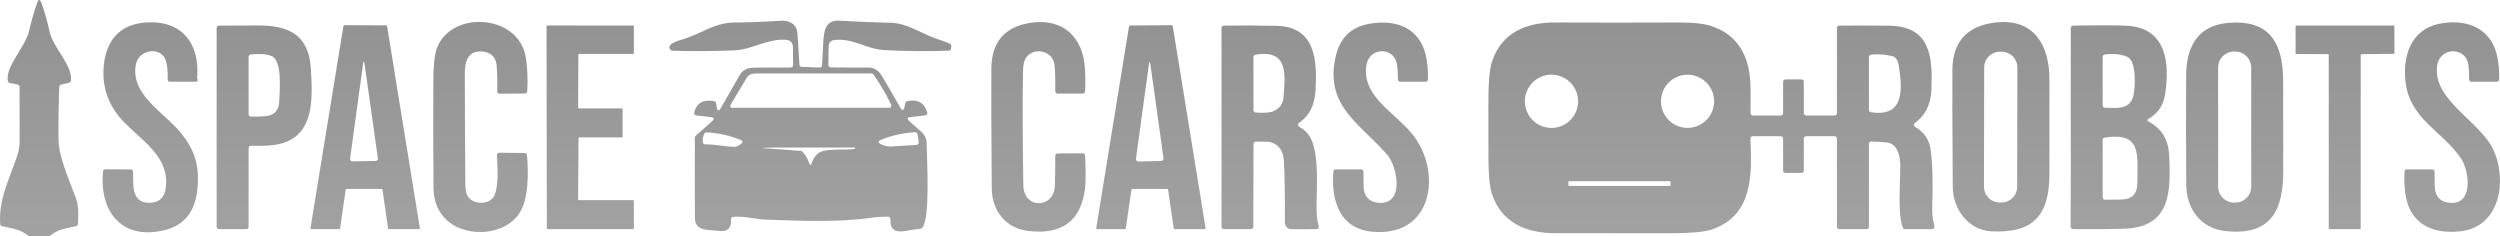<svg width="1820" height="172" viewBox="0 0 1820 172" fill="none" xmlns="http://www.w3.org/2000/svg">
<path d="M43.166 63.194C42.649 76.031 42.465 88.896 42.615 101.79C42.77 114.736 50.697 131.646 55.16 143.954C57.538 150.539 57.004 156.331 56.763 163.071C56.748 163.454 56.607 163.821 56.36 164.115C56.114 164.408 55.776 164.611 55.401 164.691C48.25 166.225 42.287 166.76 36.514 171.604C36.203 171.86 35.812 172.001 35.411 172H21.711C21.319 172 20.937 171.866 20.625 171.621C14.629 166.829 8.786 166.26 1.514 164.691C1.149 164.611 0.82 164.417 0.575 164.138C0.33 163.858 0.182 163.508 0.153 163.14C-1.226 145.557 7.029 129.646 12.578 113.322C13.715 109.955 14.284 106.467 14.284 102.859C14.249 89.654 14.238 76.456 14.249 63.263C14.249 62.868 14.112 62.485 13.861 62.177C13.611 61.87 13.261 61.657 12.871 61.574L7.098 60.385C6.77 60.317 6.469 60.155 6.23 59.916C5.991 59.677 5.826 59.373 5.754 59.04C3.617 48.645 18.437 34.148 21.056 22.909C22.676 15.957 24.635 9.096 26.933 2.327C27.99 -0.764 29.075 -0.776 30.19 2.293C32.533 8.74 34.475 15.583 36.014 22.823C38.548 34.752 52.989 47.491 51.645 58.712C51.604 59.06 51.457 59.387 51.222 59.649C50.988 59.911 50.678 60.096 50.335 60.178L44.476 61.591C44.113 61.68 43.79 61.885 43.553 62.174C43.317 62.463 43.181 62.821 43.166 63.194Z" fill="url(#paint0_linear_2053_724)" fill-opacity="0.5"/>
<path d="M661.982 88.208L670.65 95.913C673.246 98.223 674.562 100.998 674.596 104.239C674.7 115.254 677.44 159.521 671.288 165.951C671.009 166.241 670.643 166.423 670.253 166.468C666.336 166.939 662.516 167.514 658.794 168.192C651.384 169.513 647.868 166.635 648.247 159.556C648.261 159.321 648.227 159.085 648.147 158.864C648.067 158.643 647.942 158.44 647.78 158.269C647.619 158.098 647.424 157.962 647.208 157.869C646.992 157.776 646.759 157.728 646.524 157.728C642.066 157.728 637.672 158.033 633.341 158.642C608.646 162.055 581.487 160.71 556.568 159.849C554.638 159.78 550.715 159.28 544.798 158.349C541.156 157.774 537.486 157.613 533.786 157.866C533.56 157.879 533.34 157.937 533.136 158.037C532.933 158.137 532.752 158.277 532.602 158.449C532.453 158.621 532.339 158.821 532.268 159.037C532.196 159.254 532.167 159.483 532.184 159.711C532.632 166.146 529.605 168.939 523.102 168.088C515.985 167.157 505.938 168.605 505.886 158.625C505.794 139.157 505.789 119.661 505.869 100.136C505.869 99.892 505.92 99.651 506.018 99.429C506.116 99.206 506.259 99.007 506.438 98.844L518.38 88.259C520.299 86.559 519.989 85.559 517.45 85.26L506.869 84.002C506.627 83.975 506.395 83.897 506.186 83.772C505.978 83.647 505.798 83.479 505.66 83.278C505.521 83.077 505.427 82.849 505.382 82.608C505.338 82.367 505.346 82.12 505.404 81.881C507.081 74.986 511.906 72.234 519.879 73.624C520.23 73.685 520.554 73.854 520.804 74.107C521.055 74.361 521.219 74.686 521.275 75.038L521.74 77.848C522.28 81.043 523.349 81.226 524.946 78.399C529.518 70.344 534.085 62.368 538.646 54.473C541.11 50.215 545.057 49.233 550.089 49.216C558.602 49.181 567.115 49.158 575.628 49.147C576.085 49.147 576.523 48.965 576.846 48.642C577.169 48.319 577.351 47.88 577.351 47.423L577.282 34.546C577.271 31.053 575.444 29.191 571.802 28.961C558.326 28.099 547.71 36.149 534.355 36.684C519.408 37.293 504.456 37.379 489.498 36.942C489.066 36.932 488.652 36.753 488.343 36.442C484.121 32.288 493.892 29.53 497.494 28.478C510.539 24.634 519.897 16.55 534.269 16.429C545.447 16.326 556.603 15.889 567.735 15.119C573.939 14.688 579.522 16.895 580.384 23.324C580.729 25.921 581.251 33.822 581.952 47.026C581.969 47.458 582.15 47.867 582.457 48.171C582.764 48.475 583.175 48.651 583.607 48.664L596.686 49.164C597.145 49.178 597.591 49.012 597.927 48.702C598.262 48.392 598.461 47.963 598.479 47.509C598.651 43.234 598.875 38.861 599.151 34.391C599.736 24.945 599.357 14.395 611.059 15.067C623.581 15.791 636.075 16.303 648.54 16.601C660.999 16.895 671.046 24.789 682.558 28.478C685.568 29.455 688.532 30.541 691.45 31.736C691.781 31.872 692.063 32.108 692.254 32.41C692.445 32.713 692.538 33.068 692.518 33.426L692.415 35.27C692.39 35.7 692.206 36.105 691.899 36.405C691.593 36.705 691.187 36.878 690.761 36.891C674.975 37.477 659.219 37.321 643.491 36.425C630.394 35.667 621.071 27.634 607.491 29.116C604.688 29.415 603.269 31.076 603.235 34.098L603.045 47.302C603.041 47.761 603.217 48.203 603.537 48.532C603.856 48.862 604.293 49.051 604.751 49.06C613.735 49.198 622.691 49.227 631.617 49.147C637.27 49.078 639.837 51.646 642.767 56.542C647.029 63.724 651.217 70.953 655.33 78.227C656.835 80.87 657.898 80.704 658.518 77.727L659.087 75.004C659.159 74.675 659.322 74.375 659.558 74.139C659.793 73.904 660.09 73.743 660.414 73.676C668.042 72.021 672.919 74.733 675.044 81.812C675.117 82.055 675.136 82.311 675.1 82.561C675.063 82.811 674.973 83.05 674.835 83.261C674.697 83.472 674.514 83.649 674.3 83.78C674.086 83.911 673.846 83.992 673.597 84.019L662.947 85.208C660.373 85.496 660.052 86.496 661.982 88.208ZM635.926 54.232C635.766 54.003 635.554 53.817 635.308 53.688C635.062 53.559 634.789 53.491 634.513 53.491H549.761C546.924 53.491 544.844 54.582 543.523 56.766L532.08 75.883C531.035 77.618 531.523 78.486 533.545 78.486H647.179C647.47 78.488 647.756 78.415 648.011 78.274C648.265 78.132 648.479 77.928 648.633 77.679C648.787 77.43 648.875 77.146 648.888 76.853C648.902 76.559 648.842 76.267 648.712 76.003C644.99 68.43 640.728 61.173 635.926 54.232ZM513.486 105.135C519.759 104.929 527.651 106.687 534.234 106.928C535.682 106.974 537.405 106.273 539.404 104.825C541.07 103.618 540.955 102.624 539.06 101.843C531.201 98.602 522.976 96.775 514.382 96.361C514.061 96.346 513.742 96.42 513.461 96.575C513.181 96.731 512.951 96.961 512.797 97.24C511.659 99.263 511.309 101.429 511.745 103.739C511.816 104.141 512.031 104.504 512.351 104.761C512.671 105.017 513.074 105.151 513.486 105.135ZM641.251 104.929C643.801 106.25 646.466 106.813 649.247 106.618C655.347 106.204 661.338 105.831 667.22 105.497C667.46 105.483 667.694 105.419 667.907 105.31C668.121 105.2 668.309 105.047 668.46 104.86C668.611 104.674 668.721 104.458 668.783 104.226C668.846 103.994 668.86 103.752 668.823 103.515L667.962 97.723C667.894 97.298 667.672 96.914 667.338 96.643C667.004 96.373 666.581 96.236 666.152 96.258C657.536 96.718 649.281 98.562 641.388 101.791C639.091 102.734 639.045 103.779 641.251 104.929ZM560.101 108.152L582.986 109.841C583.418 109.875 583.824 110.072 584.124 110.393C586.341 112.772 587.961 115.461 588.983 118.46C589.719 120.609 590.419 120.604 591.086 118.443C591.89 115.8 593.286 113.605 595.273 111.858C600.857 106.928 620.571 110.169 622.587 107.997C622.955 107.595 622.863 107.394 622.312 107.394L561.824 107.428C553.449 107.658 552.875 107.899 560.101 108.152Z" fill="url(#paint1_linear_2053_724)" fill-opacity="0.5"/>
<path d="M143.496 57.367C143.978 57.873 144.07 58.396 143.771 58.936C143.678 59.113 143.538 59.261 143.368 59.364C143.198 59.468 143.004 59.522 142.806 59.522H123.781C123.549 59.522 123.319 59.475 123.106 59.385C122.892 59.294 122.699 59.161 122.538 58.993C122.377 58.826 122.251 58.627 122.169 58.41C122.086 58.193 122.049 57.962 122.058 57.729C122.276 52.029 121.822 47.467 120.697 44.042C117.216 33.493 100.879 35.803 98.863 47.128C95.157 67.796 116.733 80.294 128.899 93.584C141.514 107.409 145.874 120.493 143.513 139.265C141.548 154.882 133.587 164.777 117.87 168.018C87.385 174.275 72.307 152.831 74.978 124.802C75.017 124.372 75.215 123.973 75.534 123.682C75.853 123.392 76.27 123.232 76.701 123.234L95.157 123.337C95.61 123.337 96.044 123.518 96.364 123.842C96.684 124.165 96.864 124.604 96.864 125.061C96.864 127.773 96.904 130.473 96.984 133.162C97.243 142.074 100 148.384 110.34 147.556C116.457 147.074 119.68 143.247 120.61 137.213C124.005 115.114 104.274 103.013 90.987 89.654C80.004 78.599 74.788 65.745 75.34 51.093C76.029 32.614 84.663 18.737 103.981 16.582C131.295 13.549 145.908 30.666 143.496 57.367Z" fill="url(#paint2_linear_2053_724)" fill-opacity="0.5"/>
<path d="M326.491 161.328C319.311 155.398 315.675 147.17 315.583 136.644C315.376 110.683 315.336 84.729 315.462 58.78C315.52 46.909 316.491 38.715 318.375 34.199C329.576 7.308 377.104 10.617 382.602 41.008C383.957 48.42 384.371 56.907 383.842 66.468C383.82 66.907 383.632 67.321 383.315 67.626C382.997 67.93 382.576 68.102 382.136 68.106L363.714 68.226C363.484 68.229 363.255 68.185 363.042 68.097C362.828 68.009 362.635 67.879 362.472 67.716C362.31 67.552 362.182 67.357 362.097 67.142C362.011 66.928 361.969 66.699 361.974 66.468C362.135 58.309 361.968 51.839 361.474 47.058C360.837 40.887 356.339 37.612 350.307 37.439C340.709 37.181 338.365 44.628 338.382 53.143C338.428 79.988 338.554 106.822 338.761 133.644C338.796 137.712 339.249 140.574 340.123 142.229C343.535 148.658 353.943 149.314 358.562 144.349C363.577 138.936 362.112 120.285 361.767 112.976C361.753 112.742 361.788 112.508 361.869 112.287C361.95 112.067 362.076 111.866 362.24 111.696C362.403 111.526 362.6 111.391 362.818 111.3C363.036 111.209 363.271 111.163 363.508 111.166L381.964 111.407C382.388 111.41 382.796 111.572 383.108 111.862C383.42 112.152 383.614 112.549 383.653 112.976C384.756 125.336 385.083 144.711 378.001 155.416C367.454 171.344 340.588 172.981 326.491 161.328Z" fill="url(#paint3_linear_2053_724)" fill-opacity="0.5"/>
<path d="M748.662 168.139C732.033 166.174 722.141 153.418 722.003 137.094C721.647 95.32 721.555 66.177 721.728 49.663C721.946 30.552 731.407 19.537 750.11 16.618C773.978 12.912 788.384 27.254 789.815 49.611C790.182 55.277 790.222 60.908 789.935 66.504C789.913 66.947 789.722 67.363 789.401 67.668C789.08 67.973 788.654 68.143 788.212 68.142H769.98C769.75 68.142 769.523 68.097 769.312 68.009C769.101 67.921 768.909 67.792 768.749 67.63C768.588 67.468 768.462 67.276 768.377 67.065C768.293 66.854 768.252 66.628 768.256 66.401C768.36 58.621 768.182 52.318 767.722 47.491C766.688 36.735 752.523 33.89 746.939 41.992C745.538 44.026 744.797 47.531 744.716 52.507C744.36 75.514 744.452 102.991 744.992 134.939C745.285 152.47 767.377 152.073 767.963 135.008C768.205 127.848 768.291 120.655 768.222 113.426C768.22 113.201 768.263 112.977 768.348 112.768C768.434 112.559 768.56 112.369 768.72 112.208C768.881 112.048 769.071 111.921 769.282 111.834C769.492 111.747 769.717 111.702 769.945 111.702L788.229 111.599C788.675 111.599 789.103 111.771 789.424 112.079C789.745 112.388 789.935 112.809 789.953 113.254C790.47 124.884 790.458 132.865 789.918 137.197C786.977 160.744 773.225 171.058 748.662 168.139Z" fill="url(#paint4_linear_2053_724)" fill-opacity="0.5"/>
<path d="M1010.21 113.081C991.216 90.758 965.212 78.174 971.881 43.475C974.983 27.34 983.565 18.893 999.833 16.859C1020.31 14.308 1035.4 23.117 1038.59 43.251C1039.36 48.112 1039.69 52.973 1039.57 57.834C1039.56 58.285 1039.38 58.715 1039.06 59.031C1038.73 59.346 1038.3 59.523 1037.85 59.523H1019.43C1018.97 59.523 1018.53 59.341 1018.21 59.018C1017.88 58.695 1017.7 58.256 1017.7 57.799C1017.7 54.329 1017.51 50.893 1017.12 47.491C1015.57 33.977 996.472 33.58 994.646 48.094C991.768 70.693 1015.67 81.863 1028.59 98.205C1049.22 124.234 1044 170.759 1001.66 168.898C986.862 168.254 977.269 161.359 972.881 148.212C970.698 141.662 969.98 133.887 970.726 124.889C970.761 124.457 970.956 124.053 971.272 123.759C971.589 123.465 972.003 123.302 972.432 123.303H990.889C991.343 123.303 991.779 123.483 992.101 123.802C992.424 124.122 992.608 124.556 992.612 125.01C992.635 128.607 992.67 132.181 992.716 135.732C992.819 143.61 997.972 147.988 1005.62 147.695C1022.58 147.006 1016.76 120.787 1010.21 113.081Z" fill="url(#paint5_linear_2053_724)" fill-opacity="0.5"/>
<path d="M1296.37 99.17H1276.04C1275.81 99.17 1275.58 99.216 1275.36 99.307C1275.15 99.398 1274.96 99.531 1274.8 99.699C1274.63 99.866 1274.51 100.065 1274.43 100.282C1274.34 100.499 1274.31 100.73 1274.32 100.963C1275.47 127.181 1276.26 157.227 1245.73 167.225C1240.49 168.937 1230.17 169.805 1214.78 169.828C1187.1 169.851 1159.44 169.828 1131.8 169.759C1110.93 169.707 1093.08 161.968 1086.17 141.317C1084.42 136.099 1083.55 126.802 1083.57 113.426C1083.58 101.187 1083.57 88.948 1083.53 76.709C1083.47 61.252 1084.32 50.748 1086.08 45.198C1092.84 23.909 1110.97 16.273 1132.14 16.359C1162.02 16.485 1191.88 16.485 1221.74 16.359C1232.15 16.324 1239.88 17.094 1244.93 18.669C1267.04 25.581 1274.56 43.543 1274.4 65.435C1274.37 71.078 1274.37 76.726 1274.42 82.38C1274.42 82.834 1274.61 83.268 1274.93 83.588C1275.25 83.907 1275.69 84.087 1276.14 84.087H1296.37C1296.83 84.087 1297.27 83.905 1297.59 83.582C1297.92 83.258 1298.1 82.82 1298.1 82.363V59.523C1298.1 59.065 1298.28 58.627 1298.6 58.304C1298.93 57.98 1299.36 57.799 1299.82 57.799H1311.45C1311.91 57.799 1312.35 57.98 1312.67 58.304C1312.99 58.627 1313.18 59.065 1313.18 59.523V82.363C1313.18 82.82 1313.36 83.258 1313.68 83.582C1314 83.905 1314.44 84.087 1314.9 84.087H1335.58C1336.04 84.087 1336.47 83.905 1336.8 83.582C1337.12 83.258 1337.3 82.82 1337.3 82.363V20.375C1337.3 19.918 1337.48 19.48 1337.8 19.156C1338.12 18.833 1338.56 18.651 1339.01 18.651C1351.11 18.548 1363.16 18.565 1375.18 18.703C1405.68 19.031 1407.03 41.75 1406.06 65.504C1405.62 76.088 1401.62 84.081 1394.05 89.482C1393.81 89.649 1393.62 89.873 1393.5 90.134C1393.37 90.394 1393.32 90.683 1393.33 90.973C1393.35 91.263 1393.43 91.546 1393.59 91.794C1393.74 92.043 1393.95 92.249 1394.21 92.395C1400.67 96.073 1404.42 101.497 1405.46 108.668C1406.91 118.631 1407.3 133.019 1406.63 151.832C1406.54 154.509 1406.72 157.014 1407.16 159.347C1407.52 161.152 1407.89 162.944 1408.28 164.726C1408.34 164.977 1408.34 165.238 1408.28 165.489C1408.23 165.741 1408.11 165.976 1407.95 166.178C1407.79 166.379 1407.59 166.543 1407.36 166.655C1407.12 166.768 1406.87 166.827 1406.61 166.829H1386.83C1386.47 166.83 1386.12 166.717 1385.82 166.507C1385.53 166.296 1385.31 165.999 1385.19 165.656C1381.52 154.934 1383.31 136.766 1383.43 120.717C1383.47 114.512 1381.66 104.358 1373.37 103.669C1369.69 103.359 1366.02 103.14 1362.34 103.014C1362.11 103.007 1361.88 103.046 1361.67 103.13C1361.45 103.214 1361.26 103.339 1361.09 103.5C1360.92 103.661 1360.79 103.853 1360.7 104.066C1360.61 104.278 1360.57 104.507 1360.57 104.738V165.105C1360.57 165.562 1360.39 166 1360.06 166.324C1359.74 166.647 1359.3 166.829 1358.84 166.829H1339.03C1338.57 166.829 1338.13 166.647 1337.81 166.324C1337.48 166 1337.3 165.562 1337.3 165.105V100.894C1337.3 100.436 1337.12 99.998 1336.8 99.675C1336.47 99.351 1336.04 99.17 1335.58 99.17H1314.9C1314.44 99.17 1314 99.351 1313.68 99.675C1313.36 99.998 1313.18 100.436 1313.18 100.894V124.165C1313.18 124.622 1312.99 125.06 1312.67 125.384C1312.35 125.707 1311.91 125.889 1311.45 125.889H1299.82C1299.36 125.889 1298.93 125.707 1298.6 125.384C1298.28 125.06 1298.1 124.622 1298.1 124.165V100.894C1298.1 100.436 1297.92 99.998 1297.59 99.675C1297.27 99.351 1296.83 99.17 1296.37 99.17ZM1377.42 40.802C1372.38 39.596 1367.28 39.257 1362.12 39.785C1361.69 39.832 1361.3 40.033 1361.01 40.351C1360.73 40.669 1360.57 41.081 1360.57 41.509V80.001C1360.57 80.414 1360.71 80.813 1360.98 81.126C1361.25 81.439 1361.62 81.646 1362.03 81.708C1386.95 85.517 1384.8 64.246 1382.35 47.99C1381.72 43.819 1380.07 41.423 1377.42 40.802ZM1148.86 73.744C1148.86 68.601 1146.82 63.668 1143.18 60.031C1139.55 56.394 1134.62 54.351 1129.47 54.351C1124.33 54.351 1119.4 56.394 1115.77 60.031C1112.13 63.668 1110.09 68.601 1110.09 73.744C1110.09 78.887 1112.13 83.82 1115.77 87.457C1119.4 91.093 1124.33 93.136 1129.47 93.136C1134.62 93.136 1139.55 91.093 1143.18 87.457C1146.82 83.82 1148.86 78.887 1148.86 73.744ZM1247.88 73.744C1247.88 68.61 1245.84 63.686 1242.21 60.056C1238.58 56.425 1233.66 54.386 1228.53 54.386C1223.4 54.386 1218.47 56.425 1214.84 60.056C1211.21 63.686 1209.18 68.61 1209.18 73.744C1209.18 78.878 1211.21 83.802 1214.84 87.432C1218.47 91.062 1223.4 93.102 1228.53 93.102C1233.66 93.102 1238.58 91.062 1242.21 87.432C1245.84 83.802 1247.88 78.878 1247.88 73.744ZM1216.19 132.525C1216.19 132.361 1216.12 132.203 1216.01 132.086C1215.89 131.97 1215.73 131.905 1215.57 131.905H1142.4C1142.32 131.905 1142.24 131.921 1142.16 131.952C1142.09 131.983 1142.02 132.029 1141.96 132.086C1141.9 132.144 1141.86 132.212 1141.83 132.288C1141.79 132.363 1141.78 132.444 1141.78 132.525V134.732C1141.78 134.813 1141.79 134.894 1141.83 134.969C1141.86 135.044 1141.9 135.113 1141.96 135.17C1142.02 135.228 1142.09 135.274 1142.16 135.305C1142.24 135.336 1142.32 135.352 1142.4 135.352H1215.57C1215.73 135.352 1215.89 135.287 1216.01 135.17C1216.12 135.054 1216.19 134.896 1216.19 134.732V132.525Z" fill="url(#paint6_linear_2053_724)" fill-opacity="0.5"/>
<path d="M1449.45 168.38C1432.96 167.483 1421.71 152.193 1421.61 136.231C1421.3 88.735 1421.21 60.172 1421.35 50.541C1421.65 30.741 1431.55 19.427 1451.06 16.6C1480.18 12.377 1492 32.355 1491.99 57.781C1491.96 80.639 1491.96 103.485 1491.99 126.319C1492 156.641 1480.49 170.035 1449.45 168.38ZM1468.64 49.166C1468.64 47.656 1468.35 46.161 1467.77 44.765C1467.2 43.369 1466.35 42.1 1465.29 41.03C1464.22 39.961 1462.96 39.112 1461.56 38.531C1460.17 37.951 1458.68 37.651 1457.17 37.648L1456 37.647C1454.49 37.644 1452.99 37.939 1451.6 38.514C1450.2 39.089 1448.93 39.934 1447.86 41C1446.79 42.066 1445.94 43.332 1445.36 44.726C1444.78 46.12 1444.48 47.614 1444.48 49.124L1444.33 135.9C1444.33 137.409 1444.62 138.905 1445.2 140.301C1445.77 141.697 1446.62 142.966 1447.68 144.036C1448.75 145.105 1450.01 145.954 1451.41 146.534C1452.8 147.115 1454.29 147.415 1455.8 147.417L1456.98 147.419C1458.49 147.422 1459.98 147.127 1461.38 146.552C1462.77 145.976 1464.04 145.132 1465.11 144.066C1466.18 143 1467.03 141.734 1467.61 140.34C1468.19 138.946 1468.49 137.452 1468.49 135.942L1468.64 49.166Z" fill="url(#paint7_linear_2053_724)" fill-opacity="0.5"/>
<path d="M1619.75 168.156C1602 166.088 1591.71 151.849 1591.59 134.594C1591.41 108.151 1591.38 81.691 1591.51 55.213C1591.59 34.821 1599.36 18.859 1621.51 16.738C1653.27 13.687 1662.18 32.597 1662.14 59.247C1662.11 80.99 1662.13 102.704 1662.2 124.389C1662.28 152.504 1653.73 172.086 1619.75 168.156ZM1638.88 49.163C1638.88 46.077 1637.65 43.117 1635.47 40.935C1633.29 38.753 1630.33 37.527 1627.25 37.527H1626.42C1623.34 37.527 1620.38 38.753 1618.2 40.935C1616.01 43.117 1614.79 46.077 1614.79 49.163V135.87C1614.79 138.956 1616.01 141.915 1618.2 144.097C1620.38 146.279 1623.34 147.505 1626.42 147.505H1627.25C1630.33 147.505 1633.29 146.279 1635.47 144.097C1637.65 141.915 1638.88 138.956 1638.88 135.87V49.163Z" fill="url(#paint8_linear_2053_724)" fill-opacity="0.5"/>
<path d="M1791.77 115.599C1778.16 95.189 1754.18 87.173 1751.15 58.972C1749.19 40.786 1755.12 21.738 1775.33 17.394C1795.39 13.102 1814.31 20.462 1818.19 42.182C1819.19 47.802 1819.58 53.031 1819.38 57.869C1819.36 58.314 1819.17 58.735 1818.85 59.043C1818.53 59.352 1818.1 59.524 1817.65 59.524H1799.23C1799 59.524 1798.78 59.478 1798.56 59.389C1798.35 59.3 1798.16 59.17 1798 59.007C1797.84 58.843 1797.71 58.649 1797.63 58.436C1797.54 58.222 1797.5 57.995 1797.51 57.765C1797.57 53.697 1797.38 50.135 1796.96 47.078C1795.13 34.011 1776.31 34.011 1774.3 47.56C1770.5 73.055 1805.75 87.966 1815.46 109.634C1825.12 131.13 1820.39 165.02 1791.29 168.364C1772.31 170.536 1755.48 164.123 1751.51 143.42C1750.46 137.927 1750.12 131.768 1750.5 124.941C1750.52 124.5 1750.71 124.083 1751.03 123.778C1751.34 123.473 1751.76 123.304 1752.2 123.304H1770.66C1770.88 123.304 1771.11 123.349 1771.32 123.437C1771.52 123.524 1771.71 123.653 1771.87 123.815C1772.03 123.977 1772.16 124.169 1772.24 124.38C1772.33 124.591 1772.37 124.817 1772.37 125.045C1772.34 130.733 1772.43 134.704 1772.62 136.956C1773.15 142.978 1776.23 146.472 1781.86 147.437C1801.08 150.747 1797.8 124.666 1791.77 115.599Z" fill="url(#paint9_linear_2053_724)" fill-opacity="0.5"/>
<path d="M277.792 137.525H252.339C252.179 137.523 252.024 137.58 251.904 137.685C251.783 137.79 251.705 137.935 251.684 138.093L247.583 166.26C247.562 166.419 247.483 166.564 247.363 166.669C247.242 166.773 247.088 166.83 246.928 166.829H226.679C226.584 166.83 226.489 166.811 226.402 166.771C226.315 166.732 226.238 166.674 226.175 166.602C226.113 166.53 226.067 166.445 226.041 166.353C226.015 166.261 226.009 166.165 226.024 166.071L250.03 18.876C250.054 18.724 250.131 18.585 250.248 18.484C250.365 18.383 250.513 18.326 250.667 18.324L281.152 18.462C281.306 18.464 281.455 18.521 281.572 18.622C281.688 18.723 281.766 18.861 281.79 19.014L305.657 166.071C305.672 166.165 305.667 166.261 305.641 166.353C305.615 166.445 305.569 166.53 305.506 166.602C305.444 166.674 305.367 166.732 305.28 166.771C305.193 166.811 305.098 166.83 305.003 166.829H283.151C282.992 166.83 282.837 166.773 282.716 166.669C282.596 166.564 282.517 166.419 282.496 166.26L278.447 138.093C278.426 137.935 278.347 137.79 278.227 137.685C278.106 137.58 277.952 137.523 277.792 137.525ZM256.578 117.442L273.415 117.201C273.66 117.198 273.902 117.144 274.124 117.041C274.346 116.938 274.544 116.79 274.704 116.605C274.864 116.421 274.982 116.205 275.051 115.972C275.12 115.739 275.138 115.494 275.104 115.253L265.212 45.198C265.203 45.113 265.163 45.034 265.1 44.977C265.036 44.919 264.953 44.888 264.867 44.888C264.66 44.877 264.534 45.014 264.488 45.302C261.306 68.768 258.095 92.16 254.855 115.477C254.82 115.725 254.839 115.977 254.91 116.216C254.981 116.455 255.102 116.676 255.266 116.863C255.43 117.05 255.632 117.199 255.859 117.299C256.085 117.399 256.331 117.448 256.578 117.442Z" fill="url(#paint10_linear_2053_724)" fill-opacity="0.5"/>
<path d="M421.48 145.712H460.84C461 145.712 461.153 145.776 461.266 145.889C461.379 146.002 461.443 146.156 461.443 146.316V166.226C461.443 166.386 461.379 166.539 461.266 166.652C461.153 166.765 461 166.829 460.84 166.829H398.698C398.538 166.829 398.385 166.765 398.272 166.652C398.159 166.539 398.095 166.386 398.095 166.226L397.871 19.152C397.871 18.992 397.934 18.838 398.048 18.725C398.161 18.612 398.314 18.548 398.474 18.548L460.84 18.6C461 18.6 461.153 18.664 461.266 18.777C461.379 18.89 461.443 19.043 461.443 19.203V38.682C461.443 38.761 461.427 38.84 461.397 38.913C461.367 38.986 461.322 39.053 461.266 39.109C461.21 39.165 461.144 39.209 461.071 39.239C460.997 39.27 460.919 39.285 460.84 39.285L421.635 39.268C421.475 39.268 421.322 39.332 421.209 39.445C421.095 39.558 421.032 39.712 421.032 39.871L420.894 78.295C420.894 78.455 420.958 78.608 421.071 78.722C421.184 78.835 421.337 78.898 421.497 78.898L452.654 78.933C452.814 78.933 452.968 78.996 453.081 79.109C453.194 79.222 453.257 79.376 453.257 79.536V99.429C453.257 99.508 453.242 99.586 453.211 99.659C453.181 99.733 453.137 99.799 453.081 99.855C453.025 99.911 452.958 99.956 452.885 99.986C452.812 100.016 452.733 100.032 452.654 100.032H421.756C421.596 100.032 421.442 100.096 421.329 100.209C421.216 100.322 421.152 100.475 421.152 100.635L420.877 145.109C420.877 145.269 420.94 145.423 421.053 145.536C421.167 145.649 421.32 145.712 421.48 145.712Z" fill="url(#paint11_linear_2053_724)" fill-opacity="0.5"/>
<path d="M823.695 138.144L819.576 166.207C819.551 166.378 819.467 166.534 819.337 166.648C819.208 166.761 819.042 166.825 818.869 166.828H798.776C798.671 166.827 798.568 166.803 798.473 166.758C798.379 166.713 798.295 166.649 798.228 166.568C798.161 166.488 798.112 166.394 798.085 166.293C798.057 166.192 798.052 166.086 798.069 165.983L821.937 19.168C821.965 19 822.052 18.848 822.181 18.738C822.31 18.627 822.474 18.566 822.643 18.564L853.025 18.34C853.2 18.338 853.37 18.4 853.503 18.514C853.637 18.628 853.724 18.787 853.749 18.961L877.668 165.983C877.686 166.086 877.68 166.192 877.653 166.293C877.626 166.394 877.577 166.488 877.51 166.568C877.442 166.649 877.359 166.713 877.264 166.758C877.169 166.803 877.066 166.827 876.962 166.828H855.162C854.99 166.825 854.824 166.761 854.694 166.648C854.565 166.534 854.48 166.378 854.455 166.207L850.371 138.144C850.347 137.973 850.262 137.817 850.132 137.703C850.003 137.589 849.837 137.525 849.665 137.523H824.401C824.229 137.525 824.063 137.589 823.934 137.703C823.804 137.817 823.719 137.973 823.695 138.144ZM836.499 46.041C833.259 69.198 830.088 92.388 826.986 115.614C826.951 115.861 826.97 116.113 827.042 116.352C827.114 116.591 827.237 116.812 827.403 116.999C827.568 117.185 827.772 117.334 828.001 117.434C828.229 117.534 828.477 117.584 828.727 117.579L845.357 117.182C845.599 117.175 845.838 117.116 846.057 117.011C846.276 116.906 846.47 116.756 846.628 116.57C846.785 116.385 846.902 116.169 846.971 115.936C847.04 115.703 847.059 115.458 847.028 115.217L837.343 45.679C837.274 45.162 837.062 45.099 836.706 45.49C836.602 45.605 836.533 45.789 836.499 46.041Z" fill="url(#paint12_linear_2053_724)" fill-opacity="0.5"/>
<path d="M1718.58 39.958V166.312C1718.58 166.449 1718.53 166.581 1718.43 166.678C1718.33 166.775 1718.2 166.829 1718.06 166.829H1695.83C1695.7 166.829 1695.57 166.775 1695.47 166.678C1695.37 166.581 1695.32 166.449 1695.32 166.312V39.941C1695.32 39.804 1695.26 39.672 1695.17 39.575C1695.07 39.478 1694.94 39.424 1694.8 39.424L1671.71 39.303C1671.57 39.303 1671.44 39.248 1671.34 39.152C1671.25 39.055 1671.19 38.923 1671.19 38.786V19.117C1671.19 18.98 1671.25 18.849 1671.34 18.752C1671.44 18.655 1671.57 18.6 1671.71 18.6L1742.6 18.566C1742.74 18.566 1742.87 18.62 1742.97 18.717C1743.07 18.814 1743.12 18.946 1743.12 19.083L1743.14 38.665C1743.14 38.733 1743.13 38.8 1743.1 38.863C1743.07 38.926 1743.04 38.983 1742.99 39.031C1742.94 39.079 1742.88 39.117 1742.82 39.143C1742.76 39.169 1742.69 39.182 1742.62 39.182L1719.1 39.441C1718.96 39.441 1718.83 39.495 1718.73 39.592C1718.64 39.689 1718.58 39.821 1718.58 39.958Z" fill="url(#paint13_linear_2053_724)" fill-opacity="0.5"/>
<path d="M182.769 106.1C182.537 106.091 182.305 106.128 182.088 106.211C181.871 106.293 181.673 106.419 181.506 106.58C181.338 106.741 181.205 106.934 181.114 107.148C181.023 107.361 180.977 107.591 180.977 107.824V165.105C180.977 165.562 180.795 166.001 180.472 166.324C180.149 166.647 179.71 166.829 179.253 166.829H159.436C158.979 166.829 158.54 166.647 158.217 166.324C157.894 166.001 157.712 165.562 157.712 165.105V20.376C157.712 19.921 157.893 19.486 158.216 19.163C158.539 18.84 158.977 18.656 159.436 18.652C168.879 18.606 178.3 18.571 187.698 18.548C209.79 18.514 224.731 24.858 226.299 49.973C227.833 74.486 229.005 103.618 195.935 105.91C191.558 106.209 187.169 106.272 182.769 106.1ZM197.882 40.889C194.516 39.372 189.398 38.952 182.528 39.63C182.104 39.673 181.711 39.873 181.424 40.191C181.138 40.509 180.978 40.924 180.977 41.354V83.156C180.977 83.613 181.156 84.052 181.476 84.375C181.796 84.698 182.23 84.88 182.683 84.88C185.98 84.915 189.289 84.834 192.609 84.639C199.525 84.236 203.092 80.559 203.311 73.606C203.535 65.987 205.689 44.388 197.882 40.889Z" fill="url(#paint14_linear_2053_724)" fill-opacity="0.5"/>
<path d="M912.565 104.842L912.41 165.106C912.41 165.563 912.228 166.001 911.905 166.325C911.582 166.648 911.144 166.83 910.687 166.83H890.972C890.515 166.83 890.077 166.648 889.754 166.325C889.43 166.001 889.249 165.563 889.249 165.106V20.376C889.249 19.925 889.428 19.492 889.747 19.169C890.066 18.847 890.499 18.662 890.955 18.652C903.788 18.469 916.563 18.52 929.281 18.808C958.06 19.463 958.887 44.389 957.715 65.953C957.141 76.48 953.154 84.3 945.755 89.414C945.51 89.582 945.313 89.811 945.182 90.077C945.052 90.344 944.992 90.64 945.009 90.937C945.027 91.233 945.12 91.52 945.281 91.77C945.442 92.02 945.665 92.224 945.928 92.362C950.856 94.993 954.182 99.142 955.906 104.808C960.783 120.787 957.767 143.3 958.646 157.349C958.749 159.072 959.232 161.503 960.093 164.64C960.162 164.896 960.171 165.165 960.119 165.425C960.068 165.685 959.956 165.93 959.795 166.14C959.633 166.35 959.425 166.52 959.187 166.637C958.949 166.753 958.687 166.813 958.422 166.812L940.879 166.881C937.156 166.893 935.318 164.916 935.364 160.951C935.513 145.736 935.307 131.331 934.744 117.736C934.445 110.174 931.228 105.428 925.093 103.497C923.875 103.118 920.257 102.992 914.237 103.118C913.79 103.127 913.365 103.313 913.052 103.635C912.74 103.957 912.565 104.391 912.565 104.842ZM934.416 70.711C935.347 55.955 939 35.494 913.944 39.855C913.542 39.924 913.179 40.132 912.917 40.441C912.655 40.75 912.512 41.141 912.513 41.544V80.226C912.512 80.662 912.678 81.081 912.976 81.398C913.274 81.715 913.682 81.906 914.116 81.933C920.193 82.335 924.404 82.048 926.748 81.071C931.55 79.06 934.106 75.606 934.416 70.711Z" fill="url(#paint15_linear_2053_724)" fill-opacity="0.5"/>
<path d="M1564.43 86.293C1563.01 87.12 1563.02 87.925 1564.47 88.706C1573.75 93.682 1578.64 101.744 1579.15 112.891C1580.37 139.661 1580.53 165.691 1545.7 166.535C1533.21 166.846 1521.03 166.926 1509.15 166.777C1508.7 166.772 1508.26 166.589 1507.94 166.266C1507.62 165.943 1507.44 165.507 1507.44 165.053C1507.53 133.611 1507.58 102.979 1507.5 72.52C1507.45 55.132 1507.46 37.751 1507.53 20.375C1507.53 19.924 1507.71 19.491 1508.02 19.168C1508.34 18.846 1508.77 18.66 1509.22 18.651C1530.78 18.318 1544.3 18.375 1549.78 18.824C1577.77 21.116 1579.6 47.335 1576.15 68.848C1574.9 76.674 1570.99 82.489 1564.43 86.293ZM1548.51 41.319C1544.05 39.423 1538.64 38.871 1532.26 39.664C1531.84 39.715 1531.46 39.916 1531.18 40.23C1530.9 40.545 1530.74 40.95 1530.74 41.371V76.726C1530.74 77.174 1530.91 77.605 1531.22 77.927C1531.53 78.249 1531.95 78.436 1532.4 78.45C1538.06 78.668 1541.78 78.633 1543.55 78.346C1548.95 77.473 1552.16 74.508 1553.18 69.451C1554.33 63.763 1555.8 44.405 1548.51 41.319ZM1555.99 132.749C1556.07 112.236 1559.14 95.877 1532.19 100.221C1531.79 100.283 1531.42 100.487 1531.15 100.797C1530.89 101.107 1530.74 101.502 1530.74 101.91V143.678C1530.74 143.909 1530.79 144.137 1530.88 144.35C1530.97 144.562 1531.1 144.755 1531.27 144.915C1531.43 145.076 1531.63 145.202 1531.84 145.286C1532.06 145.369 1532.29 145.409 1532.52 145.402C1535.95 145.31 1539.4 145.27 1542.86 145.281C1551.96 145.298 1555.95 141.937 1555.99 132.749Z" fill="url(#paint16_linear_2053_724)" fill-opacity="0.5"/>
<defs>
<linearGradient id="paint0_linear_2053_724" x1="756.922" y1="358.985" x2="756.922" y2="-65.803" gradientUnits="userSpaceOnUse">
<stop stop-color="#6A6A6A"/>
<stop offset="1" stop-color="#171717"/>
</linearGradient>
<linearGradient id="paint1_linear_2053_724" x1="756.922" y1="358.985" x2="756.922" y2="-65.803" gradientUnits="userSpaceOnUse">
<stop stop-color="#6A6A6A"/>
<stop offset="1" stop-color="#171717"/>
</linearGradient>
<linearGradient id="paint2_linear_2053_724" x1="756.922" y1="358.985" x2="756.922" y2="-65.803" gradientUnits="userSpaceOnUse">
<stop stop-color="#6A6A6A"/>
<stop offset="1" stop-color="#171717"/>
</linearGradient>
<linearGradient id="paint3_linear_2053_724" x1="756.922" y1="358.985" x2="756.922" y2="-65.803" gradientUnits="userSpaceOnUse">
<stop stop-color="#6A6A6A"/>
<stop offset="1" stop-color="#171717"/>
</linearGradient>
<linearGradient id="paint4_linear_2053_724" x1="756.922" y1="358.985" x2="756.922" y2="-65.803" gradientUnits="userSpaceOnUse">
<stop stop-color="#6A6A6A"/>
<stop offset="1" stop-color="#171717"/>
</linearGradient>
<linearGradient id="paint5_linear_2053_724" x1="756.922" y1="358.985" x2="756.922" y2="-65.803" gradientUnits="userSpaceOnUse">
<stop stop-color="#6A6A6A"/>
<stop offset="1" stop-color="#171717"/>
</linearGradient>
<linearGradient id="paint6_linear_2053_724" x1="756.922" y1="358.985" x2="756.922" y2="-65.803" gradientUnits="userSpaceOnUse">
<stop stop-color="#6A6A6A"/>
<stop offset="1" stop-color="#171717"/>
</linearGradient>
<linearGradient id="paint7_linear_2053_724" x1="756.922" y1="358.985" x2="756.922" y2="-65.803" gradientUnits="userSpaceOnUse">
<stop stop-color="#6A6A6A"/>
<stop offset="1" stop-color="#171717"/>
</linearGradient>
<linearGradient id="paint8_linear_2053_724" x1="756.922" y1="358.985" x2="756.922" y2="-65.803" gradientUnits="userSpaceOnUse">
<stop stop-color="#6A6A6A"/>
<stop offset="1" stop-color="#171717"/>
</linearGradient>
<linearGradient id="paint9_linear_2053_724" x1="756.922" y1="358.985" x2="756.922" y2="-65.803" gradientUnits="userSpaceOnUse">
<stop stop-color="#6A6A6A"/>
<stop offset="1" stop-color="#171717"/>
</linearGradient>
<linearGradient id="paint10_linear_2053_724" x1="756.922" y1="358.985" x2="756.922" y2="-65.803" gradientUnits="userSpaceOnUse">
<stop stop-color="#6A6A6A"/>
<stop offset="1" stop-color="#171717"/>
</linearGradient>
<linearGradient id="paint11_linear_2053_724" x1="756.922" y1="358.985" x2="756.922" y2="-65.803" gradientUnits="userSpaceOnUse">
<stop stop-color="#6A6A6A"/>
<stop offset="1" stop-color="#171717"/>
</linearGradient>
<linearGradient id="paint12_linear_2053_724" x1="756.922" y1="358.985" x2="756.922" y2="-65.803" gradientUnits="userSpaceOnUse">
<stop stop-color="#6A6A6A"/>
<stop offset="1" stop-color="#171717"/>
</linearGradient>
<linearGradient id="paint13_linear_2053_724" x1="756.922" y1="358.985" x2="756.922" y2="-65.803" gradientUnits="userSpaceOnUse">
<stop stop-color="#6A6A6A"/>
<stop offset="1" stop-color="#171717"/>
</linearGradient>
<linearGradient id="paint14_linear_2053_724" x1="756.922" y1="358.985" x2="756.922" y2="-65.803" gradientUnits="userSpaceOnUse">
<stop stop-color="#6A6A6A"/>
<stop offset="1" stop-color="#171717"/>
</linearGradient>
<linearGradient id="paint15_linear_2053_724" x1="756.922" y1="358.985" x2="756.922" y2="-65.803" gradientUnits="userSpaceOnUse">
<stop stop-color="#6A6A6A"/>
<stop offset="1" stop-color="#171717"/>
</linearGradient>
<linearGradient id="paint16_linear_2053_724" x1="756.922" y1="358.985" x2="756.922" y2="-65.803" gradientUnits="userSpaceOnUse">
<stop stop-color="#6A6A6A"/>
<stop offset="1" stop-color="#171717"/>
</linearGradient>
</defs>
</svg>
